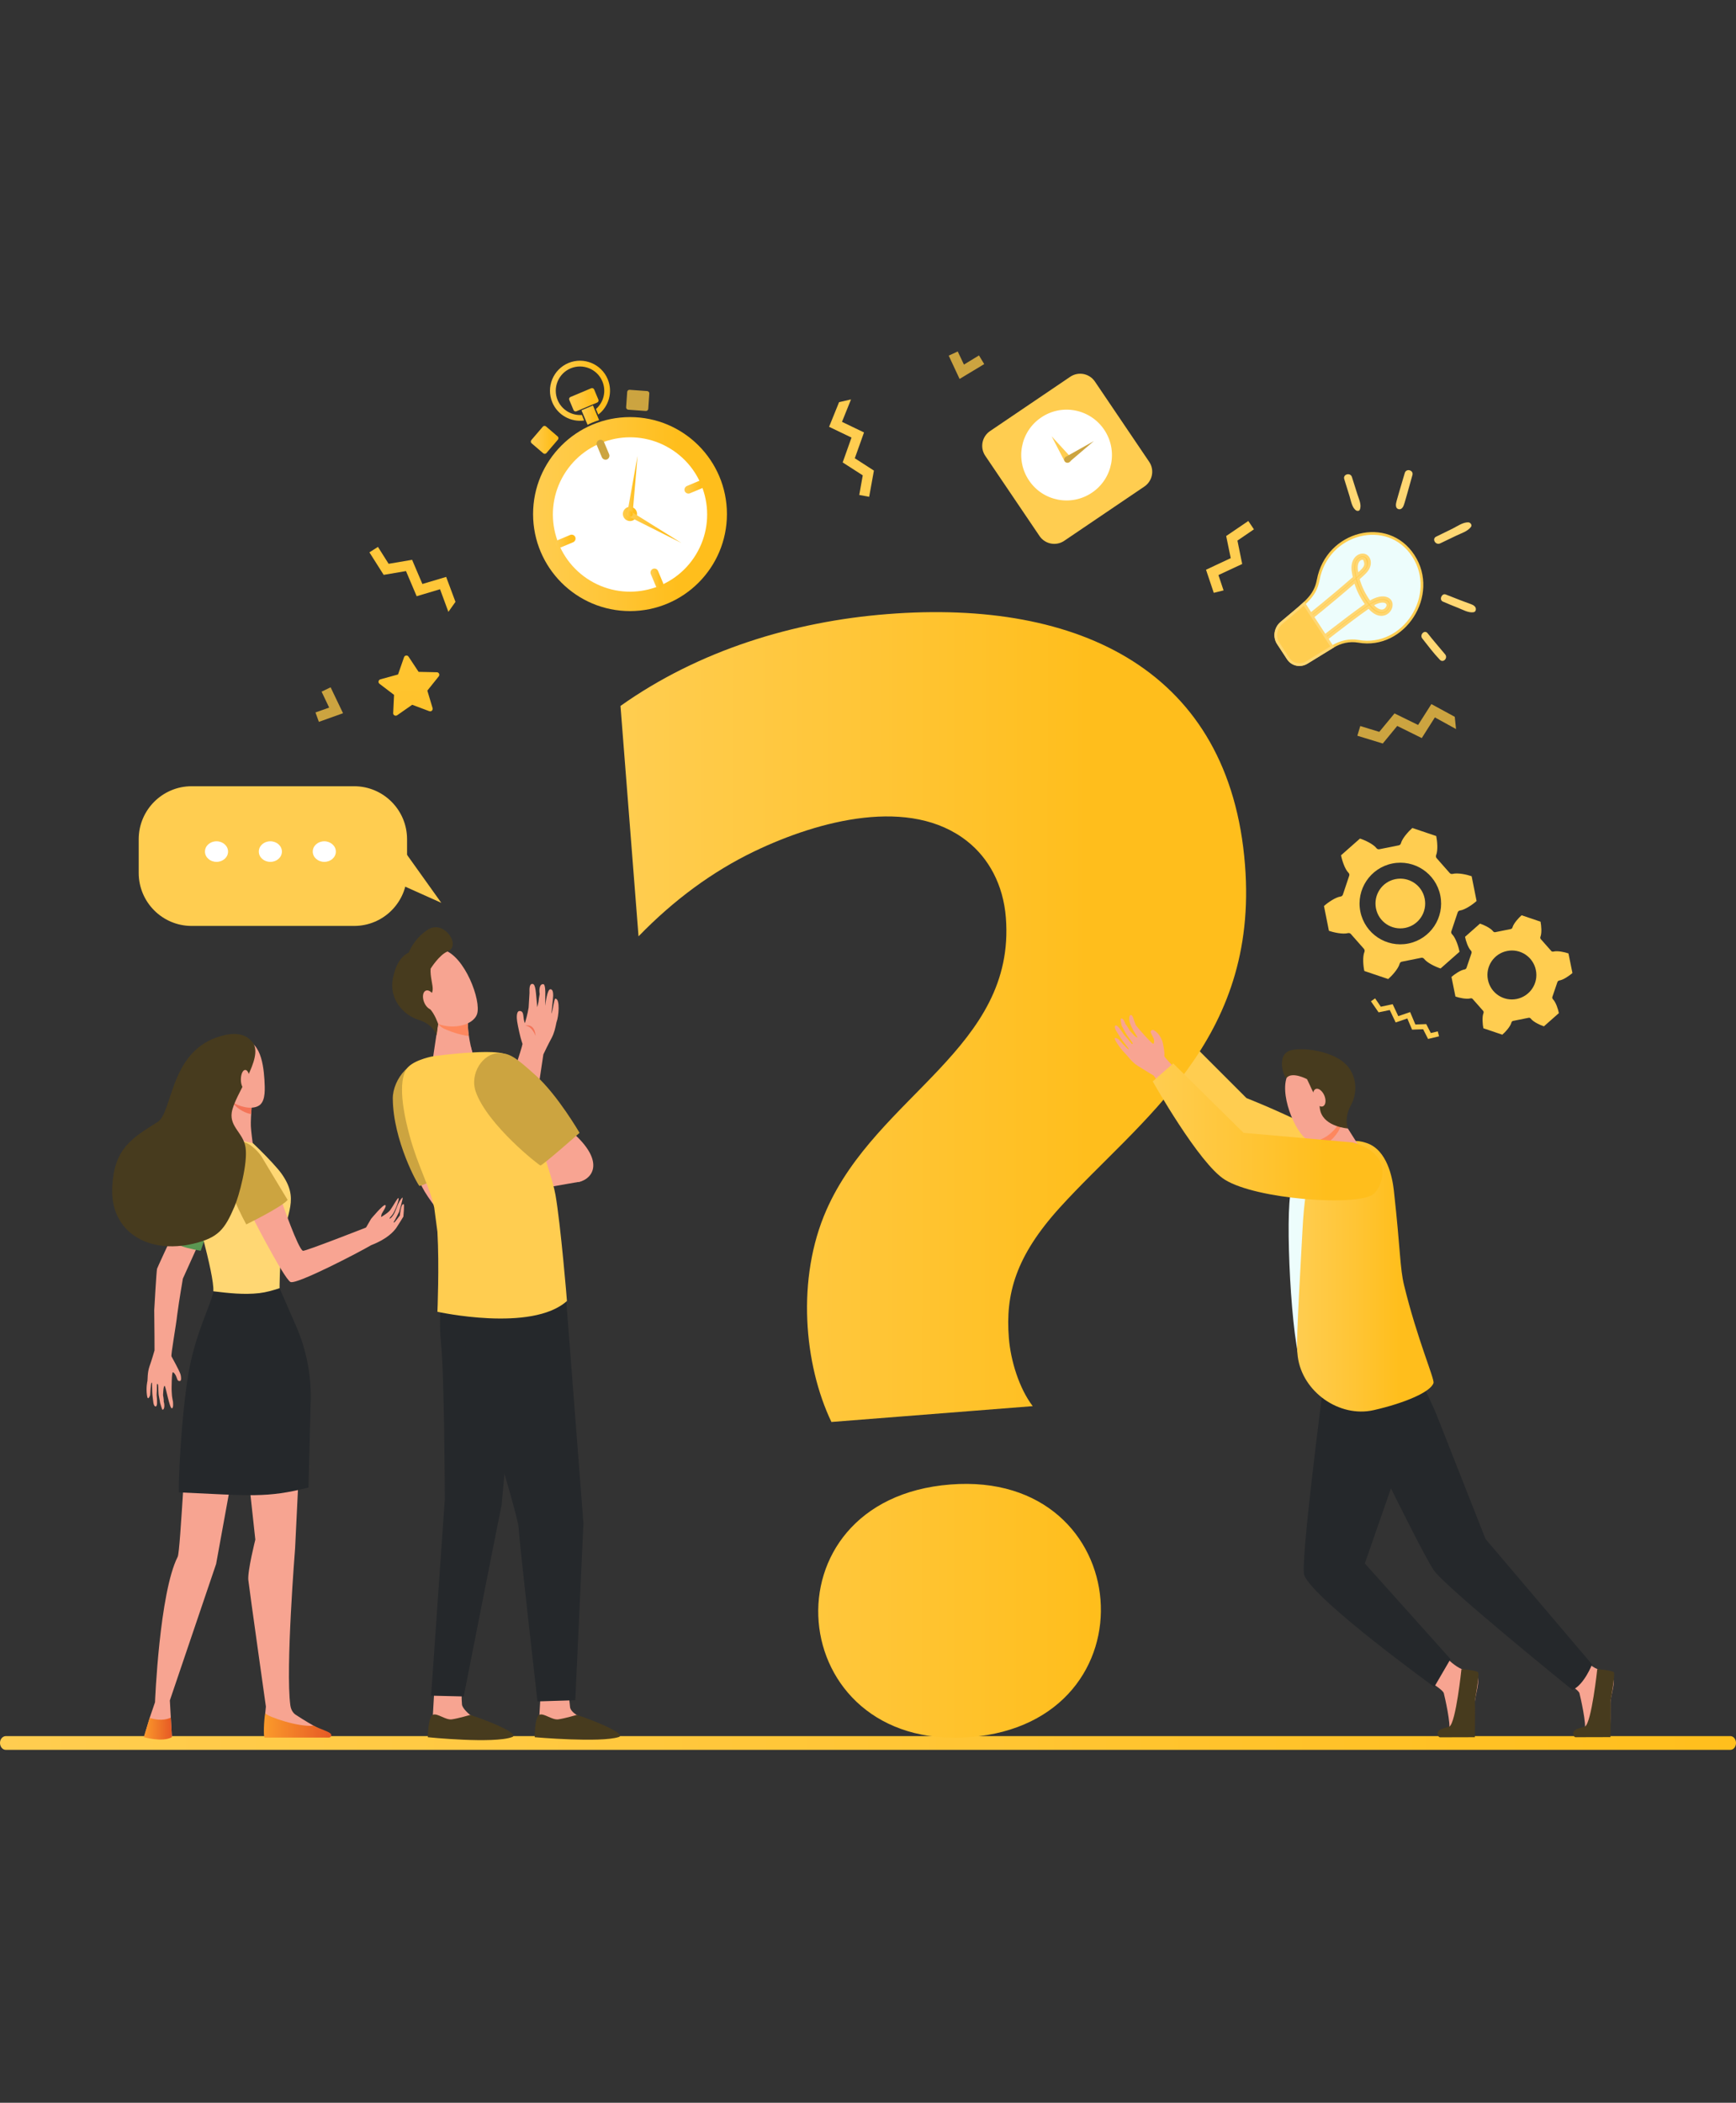 <svg width="578" height="700" viewBox="0 0 578 700" fill="none" xmlns="http://www.w3.org/2000/svg">
<rect x="0" y="0" width="578" height="700" fill="#333333" stroke="none"/>
<path d="M576.11 577.937H1.955C0.963 577.937 0.065 578.836 0.003 580.073C-0.059 581.385 0.809 582.509 1.893 582.509H576.11C577.164 582.509 578 581.497 578 580.223C578 578.949 577.164 577.937 576.11 577.937Z" fill="url(#paint0_linear_12646_1294)"/>
<path d="M209.76 203.425C227.582 203.425 242.03 188.969 242.03 171.136C242.03 153.304 227.582 138.848 209.76 138.848C191.938 138.848 177.49 153.304 177.49 171.136C177.49 188.969 191.938 203.425 209.76 203.425Z" fill="url(#paint1_linear_12646_1294)"/>
<path d="M221.906 200.128C205.917 206.819 187.472 199.288 180.786 183.289C174.099 167.291 181.626 148.836 197.615 142.145C213.605 135.455 232.049 142.986 238.736 158.984C245.423 174.983 237.896 193.438 221.906 200.128Z" fill="url(#paint2_linear_12646_1294)"/>
<path d="M231.751 184.545C239.078 172.394 235.174 156.602 223.03 149.271C210.887 141.94 195.103 145.847 187.777 157.997C180.45 170.147 184.354 185.94 196.498 193.271C208.641 200.602 224.425 196.695 231.751 184.545Z" fill="white"/>
<path d="M219.16 193.599C206.789 198.803 192.511 192.953 187.311 180.574C182.11 168.195 187.957 153.91 200.328 148.706C212.7 143.503 226.978 149.353 232.178 161.731C237.379 174.11 231.532 188.396 219.16 193.599Z" fill="white"/>
<path d="M189.83 178.086L185.825 179.766C185.179 180.057 184.856 180.801 185.114 181.479C185.405 182.126 186.148 182.449 186.826 182.19L190.832 180.51C191.478 180.219 191.801 179.475 191.542 178.797C191.252 178.118 190.509 177.827 189.83 178.086Z" fill="url(#paint3_linear_12646_1294)"/>
<path d="M217.383 189.366C216.737 189.657 216.414 190.4 216.673 191.079L218.352 195.086C218.643 195.733 219.386 196.056 220.064 195.797C220.71 195.507 221.033 194.763 220.775 194.084L219.095 190.077C218.805 189.398 218.062 189.107 217.383 189.366Z" fill="url(#paint4_linear_12646_1294)"/>
<path d="M232.695 160.115L228.689 161.796C228.043 162.087 227.72 162.83 227.979 163.509C228.27 164.155 229.013 164.479 229.691 164.22L233.696 162.539C234.342 162.249 234.665 161.505 234.407 160.826C234.116 160.148 233.341 159.857 232.695 160.115Z" fill="url(#paint5_linear_12646_1294)"/>
<path d="M199.425 146.509C198.779 146.8 198.456 147.543 198.714 148.222L200.394 152.23C200.685 152.876 201.428 153.199 202.106 152.941C202.752 152.65 203.075 151.906 202.817 151.228L201.137 147.22C200.846 146.541 200.103 146.218 199.425 146.509Z" fill="#CCA440"/>
<path d="M208.468 135.584L208.823 130.477C208.856 130.057 209.211 129.734 209.631 129.766L215.478 130.187C215.898 130.219 216.221 130.574 216.188 130.995L215.833 136.101C215.801 136.521 215.445 136.845 215.025 136.812L209.179 136.392C208.759 136.36 208.436 135.972 208.468 135.584Z" fill="#CCA440"/>
<path d="M185.663 145.28L181.787 141.951C181.464 141.693 180.979 141.725 180.721 142.048L176.909 146.508C176.651 146.832 176.683 147.316 177.006 147.575L180.882 150.904C181.205 151.163 181.69 151.13 181.948 150.807L185.76 146.347C186.018 146.024 185.986 145.539 185.663 145.28Z" fill="url(#paint6_linear_12646_1294)"/>
<path d="M191.931 136.909C191.544 137.071 191.124 136.877 190.962 136.521L189.541 133.128C189.379 132.74 189.573 132.32 189.929 132.158L196.841 129.249C197.229 129.088 197.649 129.282 197.81 129.637L199.232 133.031C199.393 133.419 199.199 133.839 198.844 134L191.931 136.909Z" fill="url(#paint7_linear_12646_1294)"/>
<path d="M193.74 138.138C190.38 138.396 187.053 136.489 185.664 133.193C183.952 129.088 185.89 124.337 189.993 122.624C194.095 120.911 198.844 122.85 200.556 126.955C201.945 130.251 200.975 133.936 198.424 136.166L199.199 138.008C202.72 135.326 204.109 130.478 202.332 126.211C200.2 121.137 194.354 118.713 189.25 120.846C184.178 122.979 181.756 128.829 183.888 133.936C185.664 138.202 190.09 140.594 194.483 139.98L193.74 138.138Z" fill="url(#paint8_linear_12646_1294)"/>
<path d="M197.034 140.755C197.842 140.432 198.649 140.109 199.457 139.85L197.422 134.97L193.61 136.586L195.645 141.434C196.098 141.176 196.55 140.949 197.034 140.755Z" fill="url(#paint9_linear_12646_1294)"/>
<path d="M211.926 170.167C212.442 171.363 211.861 172.753 210.666 173.27C209.471 173.787 208.082 173.205 207.565 172.009C207.048 170.813 207.629 169.424 208.825 168.906C210.052 168.422 211.441 168.971 211.926 170.167Z" fill="url(#paint10_linear_12646_1294)"/>
<path d="M212.281 151.744L210.601 171.201C210.569 171.686 210.116 172.042 209.632 172.009C209.147 171.977 208.792 171.524 208.824 171.04C208.824 170.975 208.663 171.815 212.281 151.744Z" fill="url(#paint11_linear_12646_1294)"/>
<path d="M226.849 180.736L209.406 171.977C208.954 171.75 208.792 171.233 209.018 170.781C209.245 170.328 209.761 170.167 210.214 170.393C210.278 170.393 209.535 169.94 226.849 180.736Z" fill="url(#paint12_linear_12646_1294)"/>
<path d="M210.633 170.717C210.827 171.201 210.601 171.783 210.117 171.977C209.632 172.171 209.051 171.945 208.857 171.46C208.663 170.975 208.889 170.393 209.374 170.199C209.858 170.005 210.44 170.232 210.633 170.717Z" fill="url(#paint13_linear_12646_1294)"/>
<path d="M449.765 310.923C449.539 310.664 449.151 310.535 448.796 310.632C447.084 311.084 444.015 310.406 442.464 309.856L440.817 301.614C442.012 300.516 444.596 298.706 446.341 298.447C446.696 298.415 446.987 298.156 447.116 297.801L449.215 291.53C449.345 291.175 449.248 290.819 448.989 290.561C447.73 289.3 446.793 286.295 446.502 284.711L452.801 279.152C454.352 279.637 457.226 280.962 458.292 282.351C458.519 282.642 458.874 282.772 459.229 282.707L465.69 281.414C466.045 281.349 466.336 281.091 466.433 280.735C466.885 279.022 469.017 276.695 470.244 275.629L478.191 278.311C478.514 279.895 478.837 283.03 478.158 284.679C478.029 285.002 478.094 285.39 478.32 285.68L482.681 290.625C482.907 290.884 483.294 291.013 483.65 290.916C485.362 290.464 488.43 291.143 489.981 291.692L491.628 299.934C490.433 301.033 487.849 302.843 486.105 303.101C485.749 303.134 485.459 303.392 485.329 303.748L483.23 310.018C483.101 310.373 483.197 310.729 483.456 310.987C484.716 312.248 485.652 315.254 485.943 316.837L479.644 322.397C478.094 321.912 475.219 320.587 474.153 319.197C473.927 318.906 473.571 318.777 473.216 318.841L466.756 320.134C466.4 320.199 466.11 320.457 466.013 320.813C465.56 322.526 463.429 324.853 462.201 325.919L454.255 323.237C453.899 321.653 453.609 318.518 454.287 316.87C454.416 316.547 454.352 316.159 454.125 315.868L449.765 310.923ZM467.886 308.887C472.376 307.982 475.251 303.618 474.347 299.126C473.442 294.633 469.081 291.757 464.591 292.662C460.101 293.567 457.226 297.93 458.131 302.422C459.035 306.915 463.396 309.792 467.886 308.887ZM468.92 314.09C476.285 312.603 481.033 305.428 479.547 298.092C478.061 290.722 470.89 285.971 463.558 287.458C456.225 288.945 451.444 296.12 452.93 303.457C454.416 310.826 461.587 315.577 468.92 314.09Z" fill="#FFCD50"/>
<path d="M503.225 340.399C503.29 340.108 503.516 339.914 503.807 339.85L508.943 338.815C509.234 338.751 509.524 338.88 509.686 339.106C510.526 340.205 512.819 341.272 514.047 341.66L519.021 337.264C518.795 336.004 518.02 333.612 517.051 332.642C516.857 332.448 516.792 332.157 516.857 331.867L518.537 326.922C518.633 326.663 518.86 326.469 519.15 326.404C520.539 326.211 522.574 324.756 523.543 323.916L522.219 317.387C521.024 316.967 518.569 316.417 517.212 316.773C516.921 316.838 516.631 316.773 516.469 316.547L513.013 312.636C512.819 312.41 512.787 312.119 512.884 311.86C513.401 310.567 513.174 308.079 512.916 306.818L506.617 304.685C505.648 305.525 503.968 307.368 503.581 308.725C503.516 309.016 503.29 309.21 502.999 309.275L497.863 310.309C497.573 310.373 497.282 310.244 497.12 310.018C496.28 308.919 493.987 307.852 492.759 307.465L487.785 311.86C488.011 313.121 488.786 315.512 489.755 316.482C489.949 316.676 490.014 316.967 489.949 317.258L488.27 322.203C488.173 322.461 487.946 322.655 487.656 322.72C486.267 322.914 484.232 324.368 483.263 325.209L484.587 331.737C485.782 332.157 488.237 332.707 489.594 332.351C489.885 332.287 490.175 332.351 490.337 332.578L493.793 336.488C493.987 336.715 494.019 337.006 493.922 337.264C493.406 338.557 493.632 341.046 493.89 342.306L500.189 344.439C501.19 343.599 502.87 341.757 503.225 340.399ZM505.002 332.545C500.577 333.45 496.28 330.574 495.408 326.178C494.504 321.75 497.379 317.452 501.772 316.579C506.197 315.674 510.493 318.551 511.366 322.946C512.27 327.342 509.427 331.64 505.002 332.545Z" fill="#FFCD50"/>
<path d="M142.927 236.747L137.242 234.614L132.235 238.105C131.654 238.492 130.879 238.072 130.911 237.394L131.202 231.317L126.356 227.633C125.807 227.213 125.969 226.34 126.647 226.146L132.526 224.53L134.529 218.777C134.755 218.131 135.627 218.001 136.015 218.583L139.374 223.657L145.447 223.787C146.125 223.787 146.513 224.595 146.093 225.144L142.281 229.895L144.025 235.713C144.219 236.392 143.573 237.006 142.927 236.747Z" fill="url(#paint14_linear_12646_1294)"/>
<path d="M151.648 200.354L148.547 192.048L140.633 194.407L137.209 186.36L129.392 187.685L125.839 182.061L122.996 183.871L127.744 191.369L135.174 190.109L138.727 198.48L146.512 196.153L149.29 203.683L151.648 200.354Z" fill="url(#paint15_linear_12646_1294)"/>
<path d="M484.362 238.622L476.577 234.388L472.152 241.337L464.302 237.491L459.231 243.632L452.899 241.692L451.93 244.924L460.394 247.51L465.207 241.66L473.379 245.7L477.74 238.816L484.782 242.694L484.362 238.622Z" fill="#CCA440"/>
<path d="M279.372 133.871L276.045 142.081L283.507 145.668L280.567 153.942L287.254 158.241L286.091 164.77L289.386 165.384L290.969 156.657L284.605 152.552L287.674 143.955L280.341 140.432L283.345 132.966L279.372 133.871Z" fill="#FFCD50"/>
<path d="M475.477 345.861L473.83 342.629L470.147 342.758L468.564 339.041L464.688 340.367L462.718 336.23L459.003 337.005L456.451 333.321L457.84 332.351L459.746 335.131L463.687 334.29L465.56 338.266L469.501 336.908L471.246 341.045L474.863 340.916L476.382 343.89L478.707 343.34L479.127 344.988L475.477 345.861Z" fill="#FFCD50"/>
<path d="M407.385 196.541L405.673 191.434L413.587 187.75L412.004 179.96L417.496 176.211L415.622 173.432L408.257 178.441L409.776 185.81L401.539 189.657L404.123 197.349L407.385 196.541Z" fill="#FFCD50"/>
<path d="M452.694 178.12C459.169 176.488 466.302 178.482 470.544 184.991H470.545C474.81 191.509 474.057 199.299 470.309 205.141C466.562 210.983 459.857 214.822 452.266 213.485L452.264 213.484C449.335 212.979 446.318 213.654 443.748 215.224L443.747 215.225L435.122 220.526C432.962 221.858 430.235 221.289 428.889 219.211L428.888 219.209L425.561 214.134C424.204 212.037 424.641 209.121 426.607 207.42C430.472 204.115 433.29 201.941 435.244 199.913C437.229 197.851 438.368 195.898 438.903 193.003C440.419 185.01 446.216 179.752 452.694 178.12Z" fill="#EDFDFC" stroke="#FFCD50" stroke-width="0.903"/>
<path d="M451.96 185.356C452.922 184.616 454.086 184.566 454.852 185.059L454.854 185.061C455.854 185.693 456.328 187.213 455.681 188.773L455.679 188.776C455.402 189.461 454.944 190.067 454.367 190.664C453.786 191.265 453.114 191.828 452.406 192.454L452.192 192.642L452.271 192.916C453.029 195.552 454.215 197.991 455.797 200.167L456.039 200.501L456.394 200.289C458.461 199.051 460.165 198.81 461.329 199.092C462.477 199.371 463.127 200.154 463.206 201.103V201.105C463.317 202.385 462.471 203.761 461.216 204.303L461.211 204.305C460.836 204.472 460.156 204.673 459.275 204.504C458.398 204.337 457.27 203.792 456.015 202.381L455.747 202.081L455.417 202.313C451.807 204.856 447.658 208.004 444.41 210.518C442.786 211.776 441.385 212.875 440.389 213.663C439.891 214.056 439.494 214.373 439.22 214.591C439.199 214.607 439.179 214.622 439.16 214.637L438.497 213.722C438.525 213.7 438.555 213.676 438.586 213.652C438.858 213.436 439.252 213.124 439.747 212.734C440.737 211.954 442.129 210.863 443.743 209.616C446.972 207.12 451.085 203.998 454.646 201.466L455.017 201.203L454.752 200.834C453.294 198.805 452.185 196.584 451.391 194.169L451.178 193.524L450.665 193.97C446.567 197.538 442.719 200.734 439.862 203.067C437.697 204.836 436.085 206.122 435.381 206.686L434.718 205.771C436.292 204.516 442.78 199.391 450.71 192.453L450.91 192.277L450.854 192.017C450.694 191.281 450.536 190.494 450.441 189.711C450.259 187.495 451.017 186.082 451.96 185.356ZM461.196 200.289C460.307 199.969 458.893 200.194 457.297 201.092L456.795 201.375L457.189 201.795C457.73 202.371 458.443 202.944 459.196 203.212C459.577 203.348 459.988 203.412 460.399 203.339C460.765 203.275 461.108 203.106 461.408 202.824L461.534 202.696C461.925 202.268 462.158 201.785 462.096 201.305C462.03 200.797 461.658 200.456 461.196 200.289ZM453.913 185.935C453.376 185.805 452.658 186.042 452.178 186.732C451.664 187.471 451.428 188.696 451.777 190.58L451.922 191.361L452.52 190.835C453.44 190.025 454.135 189.366 454.461 188.658C454.816 187.885 454.712 187.122 454.277 186.2L454.196 186.029L454.018 185.966L453.913 185.935Z" fill="#FFCD50" stroke="#FFD773" stroke-width="0.903"/>
<path d="M443.573 215.332L435.122 220.525V220.526C432.962 221.859 430.235 221.289 428.889 219.211L428.888 219.209L425.561 214.134H425.56C424.204 212.036 424.641 209.12 426.608 207.42C429.808 204.667 432.299 202.709 434.176 200.954L443.573 215.332Z" fill="#FFCD50" stroke="#FFD773" stroke-width="0.903"/>
<path d="M57.585 466.546C57.585 466.546 57.295 465.188 57.262 464.703C57.198 464.154 57.133 462.506 57.133 462.506C57.133 462.506 57.133 456.785 57.553 456.817C57.973 456.849 58.522 457.819 58.651 458.175C58.781 458.53 58.942 458.918 59.071 459.273C59.2 459.629 59.556 459.823 60.008 459.694C60.46 459.564 60.267 458.045 60.105 457.528C59.588 455.944 57.295 451.969 57.101 451.549C56.842 451.032 58.651 441.109 59.007 437.651C59.75 432.027 60.816 426.274 60.88 425.66L70.894 403.488L64.207 396.636C64.207 396.636 52.74 421.103 52.288 422.363C52.094 422.978 51.351 436.164 51.351 436.164C51.416 442.693 51.48 448.414 51.448 449.545C51.448 449.545 50.511 452.842 49.768 454.878C49.058 456.946 49.187 459.112 49.09 459.726C49.058 459.823 48.573 461.891 48.928 464.477C49.219 466.707 49.994 464.445 49.994 464.445C49.994 464.445 50.188 460.178 50.511 460.243C50.77 460.308 50.511 462.635 50.834 465.091C50.899 465.738 50.996 466.352 51.06 466.933C51.254 468.452 52.255 468.743 52.288 467.127C52.288 466.546 52.288 465.608 52.191 464.93C52.094 464.186 52.223 463.475 52.223 462.861C52.223 461.601 52.223 460.696 52.288 460.728C52.352 460.76 52.546 460.502 52.643 461.18C52.772 461.988 52.643 463.766 52.934 464.962C53.095 465.641 53.322 467.063 53.322 467.063C53.322 467.063 53.968 469.325 54.097 469.293C54.84 469.26 54.84 467.515 54.517 466.642C54.581 465.964 54.291 464.477 54.291 464.477C54.291 464.477 54.355 461.342 54.807 461.342C55.163 461.342 56.455 468.873 57.198 468.808C57.876 468.84 57.585 466.546 57.585 466.546Z" fill="#F7A491"/>
<path d="M66.824 416.385C66.824 416.385 62.657 415.674 60.46 414.833C57.521 413.734 55.583 412.765 55.583 412.765C55.583 412.765 58.813 398.932 62.85 390.528C64.53 387.07 66.21 385.389 68.536 384.969C68.536 384.969 73.478 388.234 73.284 396.055C73.252 397.962 66.824 416.385 66.824 416.385Z" fill="url(#paint16_linear_12646_1294)"/>
<path d="M79.616 462.893L85.01 512.538C85.01 512.538 82.361 523.042 82.684 526.015C83.007 528.989 88.531 568.129 88.531 568.129L88.305 570.327V576.823H108.882C108.882 576.823 104.521 574.819 98.416 570.812C97.963 570.521 96.93 569.583 96.671 567.709C95.024 555.653 98.254 515.414 98.254 515.414L100.806 463.055L79.616 462.893Z" fill="#F7A491"/>
<path d="M63.077 473.333C61.914 473.624 60.137 516.32 59.168 518.226C53.063 530.217 51.609 566.675 51.609 566.675L49.833 571.878L47.927 578.245C47.927 578.245 54.032 579.926 57.23 578.084L56.874 571.814L56.551 566.061L71.96 520.618L80.39 474.271L63.077 473.333Z" fill="#F7A491"/>
<path d="M93.7 390.657C91.212 387.167 80.972 377.018 79.842 377.05C76.515 377.115 65.629 377.115 63.497 378.214V380.606C63.562 391.271 64.918 401.905 67.599 412.215C69.473 419.422 71.25 427.082 71.023 429.862L71.088 429.927C77.387 436.197 87.336 435.712 93.086 428.828C93.086 428.828 93.053 421.168 93.958 414.219C95.315 403.262 99.869 399.351 93.7 390.657Z" fill="#FFD773"/>
<path d="M76.482 366.191C76.482 366.191 76.773 373.301 76.159 376.016C75.546 378.699 74.706 378.925 80.036 379.733C82.135 380.056 84.138 380.541 84.138 380.541C84.138 380.541 83.589 376.565 83.524 374.917C83.395 372.17 84.138 363.67 84.138 363.67L76.482 366.191Z" fill="#F7A491"/>
<path d="M80.552 369.746C81.65 370.36 82.684 370.715 83.621 370.877C83.815 367.516 84.138 363.67 84.138 363.67L76.837 366.094C77.677 367.548 78.872 368.809 80.552 369.746Z" fill="#F47458"/>
<path d="M78.162 346.281C78.162 346.281 75.125 347.348 73.446 350.709C71.766 354.07 71.152 363.476 77.774 367.16C81.037 368.97 84.816 369.326 86.625 367.742C88.434 366.094 88.208 362.474 88.046 359.436C87.659 353.424 86.334 344.374 78.162 346.281Z" fill="#F7A491"/>
<path d="M73.285 358.111C73.672 359.694 73.155 361.213 72.154 361.504C71.153 361.795 70.054 360.761 69.667 359.209C69.279 357.626 69.796 356.107 70.797 355.816C71.799 355.493 72.929 356.527 73.285 358.111Z" fill="#F7A491"/>
<path d="M56.875 571.781C54.065 573.074 51.061 572.266 49.833 571.878L47.895 578.278C47.895 578.278 54.032 580.088 57.23 578.278L56.875 571.781Z" fill="url(#paint17_linear_12646_1294)"/>
<path d="M88.112 578.439H109.496C110.271 578.375 110.465 577.696 110.207 577.276C109.657 576.435 107.138 575.821 104.328 574.464C99.418 575.013 89.081 571.49 88.306 570.327C87.853 572.686 87.66 578.31 88.112 578.439Z" fill="url(#paint18_linear_12646_1294)"/>
<path d="M131.073 406.818C131.493 406.236 132.882 403.424 132.882 403.424C132.882 403.424 134.336 398.608 134.013 398.673C133.851 398.705 133.237 399.384 132.527 400.871C132.107 401.776 131.622 403.327 131.17 404.103C130.395 405.46 129.523 406.01 129.749 405.493C129.91 405.105 130.427 404.782 130.912 403.974C132.042 402.002 133.076 398.77 132.624 398.835C132.236 398.899 131.138 401.129 129.91 402.842C129.361 403.586 127.875 404.555 126.906 405.137C126.906 404.717 127.035 404.297 127.1 404.071C127.229 403.683 128.909 401.453 128.263 401.162C127.585 400.871 123.547 405.751 123.547 405.751L121.899 408.595L121.738 408.692C121.738 408.692 101.549 416.611 100.871 416.385C99.288 415.867 93.861 400.16 93.861 400.16L82.588 402.196C82.426 402.099 94.442 425.596 96.704 426.76C98.674 427.761 119.638 416.837 123.579 414.51C129.006 412.409 131.138 409.921 132.01 408.66C132.494 407.981 134.303 405.008 134.303 405.008C134.303 405.008 134.691 400.903 134.4 400.838C133.399 400.709 133.141 404.588 133.141 404.588C133.141 404.588 131.784 406.43 131.558 406.656C130.976 407.27 131.073 406.818 131.073 406.818Z" fill="#F8A492"/>
<path d="M75.319 386.488C73.769 393.017 82.006 407.593 82.006 407.593C82.006 407.593 93.699 401.905 95.767 399.449C95.767 399.449 87.691 386.1 87.207 385.228C86.141 383.353 82.329 379.474 79.777 380.186C78.13 380.638 75.319 386.488 75.319 386.488Z" fill="#CCA440"/>
<path d="M77.16 370.36C78.032 364.381 87.981 352.164 84.137 347.057C81.036 342.92 75.61 344.148 72.153 345.344C56.519 350.742 57.423 370.393 52.481 373.495C43.534 379.087 38.01 382.545 37.364 395.118C36.589 410.017 49.251 417.645 64.465 413.993C72.638 412.021 74.802 409.339 78.097 401.614C79.583 398.123 82.555 387.264 81.747 381.963C81.037 377.18 76.45 375.176 77.16 370.36Z" fill="#473B1E"/>
<path d="M83.104 359.371C83.104 361.149 82.458 362.571 81.651 362.571C80.843 362.571 80.197 361.116 80.197 359.371C80.197 357.593 80.843 356.171 81.651 356.171C82.458 356.171 83.104 357.593 83.104 359.371Z" fill="#F7A491"/>
<path d="M102.712 495.182L103.455 465.738C103.584 457.399 101.937 449.157 98.642 441.594L93.086 428.828C90.825 429.571 88.725 430.185 86.335 430.476C81.199 431.058 76.127 430.476 71.023 429.862C71.023 430.056 70.991 430.25 70.959 430.379C70.022 434.71 64.854 444.374 62.69 457.593C60.202 472.59 59.298 495.02 59.589 496.798C83.234 497.864 88.854 498.737 102.712 495.182Z" fill="#25282B"/>
<path d="M397.21 347.736L415.008 365.544C415.008 365.544 448.926 378.828 452.705 386.973C456.484 395.118 449.281 394.73 441.335 393.599C433.388 392.467 410.842 378.44 410.842 378.44L390.2 354.556L397.21 347.736Z" fill="#FFCD50"/>
<path d="M449.346 383.417L444.953 381.866L436.425 385.841C436.425 385.841 432.032 388.815 429.9 396.216C427.768 403.618 429.9 447.832 433.453 454.943C436.974 462.021 449.346 383.417 449.346 383.417Z" fill="#EDFDFC"/>
<path d="M477.318 560.695C477.318 560.695 480.452 562.699 480.71 563.636C480.968 564.574 483.262 574.625 482.39 575.789C481.518 576.952 478.384 576.403 479.612 577.243C480.549 577.89 486.492 578.375 490.304 577.34C491.402 577.049 490.918 567.644 491.079 566.222C491.305 564.154 492.759 559.435 491.887 558.207C491.467 557.592 489.012 556.558 486.815 555.686C484.489 554.781 481.938 552.227 481.938 552.227L477.318 560.695Z" fill="#F7A491"/>
<path d="M486.589 555.621C486.589 555.621 484.748 573.43 482.584 574.755C482.002 575.11 478.966 575.369 478.675 576.823C478.675 576.856 478.61 578.31 479.515 578.342L491.047 578.31C491.047 578.31 491.176 569.551 491.079 566.125C491.079 566.125 492.662 557.366 492.145 556.72C491.661 556.041 486.589 555.621 486.589 555.621Z" fill="#473B1E"/>
<path d="M522.478 560.695C522.478 560.695 525.611 562.699 525.87 563.636C526.128 564.574 528.422 574.625 527.549 575.789C526.677 576.952 523.544 576.403 524.772 577.243C525.708 577.89 531.652 578.375 535.464 577.34C536.562 577.049 536.077 567.644 536.239 566.222C536.465 564.154 537.919 559.435 537.046 558.207C536.626 557.592 534.171 556.558 531.975 555.686C529.649 554.781 527.097 552.227 527.097 552.227L522.478 560.695Z" fill="#F7A491"/>
<path d="M465.787 444.891C465.787 444.891 476.35 465.867 478.514 471.491L494.6 512.312L530.068 554.07C530.068 554.07 527.484 560.792 523.543 562.57C523.543 562.57 480.775 528.019 477.254 522.557C471.892 514.251 447.472 463.443 447.472 463.443L442.917 453.682L465.787 444.891Z" fill="#25282B"/>
<path d="M440.268 444.665L440.43 462.538C440.43 462.538 432.807 520.941 434.26 524.432C437.878 532.9 477.545 561.568 477.545 561.568L482.94 552.292L454.417 520.456L465.206 489.461C468.242 482.254 474.638 468.356 474.476 460.534C474.347 453.844 461.071 438.33 461.071 438.33L440.268 444.665Z" fill="#25282B"/>
<path d="M457.388 469.423C467.887 467.031 476.414 463.314 477.286 460.373C477.674 459.048 471.827 445.699 467.499 427.891C466.078 422.073 466.336 416.611 464.075 396.249C463.59 391.918 461.814 382.868 455.127 380.541C452.769 379.733 451.477 379.83 451.477 379.83C451.412 379.83 442.982 379.895 439.105 382.06C438.136 383.353 434.583 390.464 433.646 409.791C433.226 418.227 431.547 445.344 431.902 449.74C431.967 450.386 432.031 451.032 432.096 451.646C433.614 463.282 445.889 472.041 457.388 469.423Z" fill="url(#paint19_linear_12646_1294)"/>
<path d="M437.878 396.895C437.91 396.895 437.91 396.928 437.878 396.895C442.206 396.41 452.963 382.286 452.963 382.286L452.931 382.254L446.277 371.718C446.277 371.718 436.489 373.495 438.395 376.501C440.301 379.474 441.399 386.65 441.399 386.65C441.367 386.747 441.334 386.844 441.27 386.94C440.624 388.395 438.427 392.726 437.878 396.895Z" fill="#F7A491"/>
<path d="M438.427 376.501C436.521 373.527 446.309 371.718 446.309 371.718L446.858 372.59C446.858 373.334 446.793 374.012 446.567 374.594C445.501 377.568 442.949 380.218 440.333 381.478C439.848 379.636 439.202 377.729 438.427 376.501Z" fill="#FE875E"/>
<path d="M440.787 355.073C441.013 354.879 448.443 367.096 446.634 372.138C444.857 377.18 438.849 381.187 435.296 379.377C431.355 377.406 425.379 363.379 428.997 357.432C432.582 351.485 440.787 355.073 440.787 355.073Z" fill="#F7A491"/>
<path d="M430.03 349.578C434.391 348.641 442.208 349.934 446.601 353.036C451.995 356.85 452.189 363.605 449.766 368.001C447.344 372.429 448.797 375.661 448.797 375.661C448.797 375.661 441.206 375.176 439.656 370.005C439.01 367.839 439.817 366.352 438.364 365.124C437.233 364.187 436.296 361.44 435.166 359.242C435.166 359.242 430.256 356.624 428.382 358.789C427.736 359.533 424.409 350.774 430.03 349.578Z" fill="#473B1E"/>
<path d="M437.588 366.093C438.267 367.677 439.559 368.679 440.463 368.291C441.4 367.903 441.594 366.287 440.948 364.704C440.27 363.12 438.977 362.118 438.073 362.506C437.136 362.894 436.91 364.51 437.588 366.093Z" fill="#F7A491"/>
<path d="M531.813 555.621C531.813 555.621 529.907 573.43 527.743 574.723C527.161 575.078 524.125 575.337 523.834 576.791C523.834 576.823 523.737 578.342 524.674 578.31L536.206 578.278C536.206 578.278 536.335 569.519 536.27 566.093C536.27 566.093 537.853 557.334 537.336 556.688C536.852 556.041 531.813 555.621 531.813 555.621Z" fill="#473B1E"/>
<path d="M276.818 473.366C267.644 454.167 265.125 425.564 275.139 402.842C291.968 364.51 338.322 348.867 334.898 305.428C334.025 294.472 329.18 285.681 322.009 280.025C303.145 265.125 272.813 273.011 251.138 283.418C237.313 290.076 224.456 299.481 212.601 311.699L206.593 235.002C232.597 216.547 264.059 206.883 295.457 204.427C359.803 199.353 409.483 223.528 414.522 287.911C419.142 346.637 379.475 372.655 352.858 402.002C338.096 418.291 334.736 430.864 335.899 445.376C336.48 452.907 339.323 462.183 343.845 468.097L276.818 473.366ZM323.01 578.278C260.473 583.19 253.238 499.125 316.421 494.18C378.635 489.267 385.321 573.365 323.01 578.278Z" fill="url(#paint20_linear_12646_1294)"/>
<path d="M387.68 351.614C387.551 351.097 388.003 351.517 387.196 347.348C386.97 346.152 386.227 344.892 385.677 344.213C385.387 343.857 384.676 343.243 384.256 342.985C383.546 342.564 382.996 343.243 383.126 343.663C383.255 344.051 383.998 345.409 384.159 345.797C384.289 346.184 384.353 347.154 384.03 347.477C383.707 347.8 378.539 341.853 378.216 341.336C377.957 340.884 377.343 338.977 377.343 338.977C377.343 338.977 376.891 337.555 376.342 337.943C375.987 338.169 375.599 339.332 376.633 341.627C377.537 343.631 378.797 345.215 378.668 345.344C378.28 345.635 376.051 342.952 376.051 342.952C376.051 342.952 375.276 341.466 374.727 340.916C374.404 339.914 373.79 338.686 373.144 339.171C373.015 339.268 373.435 341.401 373.435 341.401C373.435 341.401 374.21 342.823 374.566 343.502C375.147 344.73 376.504 346.217 376.956 346.992C377.344 347.639 376.956 347.509 376.924 347.574C376.891 347.639 376.31 346.895 375.438 345.797C374.985 345.247 374.372 344.73 373.952 344.019C373.564 343.372 372.886 342.532 372.498 342.047C371.335 340.658 370.722 341.595 371.594 343.082C371.917 343.631 372.304 344.245 372.692 344.859C374.178 347.251 375.987 349.093 375.825 349.319C375.599 349.61 372.466 346.023 372.466 346.023C372.466 346.023 370.269 344.536 371.561 346.701C373.08 349.222 374.727 350.806 374.824 350.903C375.341 351.356 376.73 353.489 378.765 354.782C380.8 356.074 384.095 358.046 384.095 358.046C384.482 358.498 385.451 359.985 386.776 362.086L391.718 356.139C389.909 354.264 387.777 352.002 387.68 351.614Z" fill="#F8A492"/>
<path d="M383.804 359.985L390.62 354.006L414.039 377.115C414.039 377.115 450.282 380.283 450.379 380.315L451.832 380.767C464.979 385.325 459.585 396.055 457.033 397.703C451.122 401.582 418.335 399.255 407.837 392.726C399.212 387.425 383.804 359.985 383.804 359.985Z" fill="url(#paint21_linear_12646_1294)"/>
<path d="M139.762 393.146C140.02 394.116 140.182 394.439 140.505 395.086C142.637 399.255 147.611 405.202 147.611 405.202L151.455 395.958C151.455 395.958 150.841 393.049 149.743 388.912C146.028 389.914 142.475 390.528 139.762 393.146Z" fill="#F8A492"/>
<path d="M161.791 385.131C161.791 385.131 140.342 394.988 139.664 394.794C139.211 394.665 130.877 379.733 130.78 365.706C130.748 359.21 137.047 351.42 144.089 352.972C147.642 353.747 147.578 354.814 152.811 362.926C158.044 371.071 161.791 385.131 161.791 385.131Z" fill="#CCA440"/>
<path d="M180.107 561.956C180.107 561.956 179.59 570.941 179.59 570.973C179.396 572.105 178.653 574.949 178.653 575.983C178.653 579.894 195.999 572.686 192.123 570.941C191.768 570.779 189.927 569.616 189.797 568.258C189.604 566.222 189.151 562.085 189.151 562.085L180.107 561.956Z" fill="#F7A491"/>
<path d="M192.059 570.876C192.059 570.876 187.988 572.072 185.889 572.363C183.789 572.654 181.044 570.165 179.59 570.844C177.975 571.587 178.039 578.31 178.039 578.31C178.039 578.31 199.876 580.217 206.013 578.245C208.468 577.437 200.392 573.656 192.059 570.876Z" fill="#473B1E"/>
<path d="M144.639 561.956C144.639 561.956 144.122 570.941 144.122 570.973C143.928 572.105 143.185 574.949 143.185 575.983C143.185 579.894 160.531 572.686 156.655 570.941C156.3 570.779 153.909 568.711 153.812 567.386C153.619 565.35 153.715 562.085 153.715 562.085L144.639 561.956Z" fill="#F7A491"/>
<path d="M156.591 570.876C156.591 570.876 152.521 572.072 150.422 572.363C148.322 572.654 145.576 570.165 144.123 570.844C142.507 571.587 142.443 578.31 142.443 578.31C142.443 578.31 164.376 580.54 170.546 578.246C172.936 577.341 164.925 573.656 156.591 570.876Z" fill="#473B1E"/>
<path d="M149.936 398.123L165.215 375.273C165.28 375.079 165.409 374.659 165.635 374.045C166.41 371.782 167.993 367.063 169.414 362.377V362.312C169.866 360.664 170.771 357.82 171.675 355.04C172.677 351.97 173.904 348.156 173.969 347.509C173.937 347.413 173.872 347.186 173.775 346.928C173.226 345.376 172.451 341.692 172.192 340.076C172.031 339.042 171.837 336.553 173 336.553C174.776 336.553 173.937 339.042 174.776 340.593C175.067 339.559 175.681 337.49 176.004 335.422L176.295 330.574C176.359 330.218 175.972 327.535 177.231 327.535H177.296C178.427 327.632 178.394 330.477 178.879 335.292C179.04 334.743 179.17 334.064 179.299 333.45C179.299 333.127 179.525 331.672 179.686 330.897C179.46 329.539 179.589 327.438 180.946 327.632C181.624 327.729 181.56 330.703 181.56 330.703C181.56 331.123 181.528 334.226 181.528 334.84C181.657 333.806 182.206 329.313 183.24 329.313C184.112 329.313 184.176 330.509 184.176 331.479C184.176 332.028 183.627 336.876 183.595 337.458C184.015 336.714 184.499 332.448 184.887 332.448C186.599 332.448 185.985 338.524 185.339 340.108C185.275 340.27 185.21 340.593 185.145 340.948C184.919 342.015 184.564 343.825 183.692 345.473C182.626 347.413 181.14 350.515 180.914 351C180.752 351.97 180.235 355.46 179.589 359.824C179.299 361.698 179.008 363.767 178.685 365.868H178.653C178.588 366.32 178.265 367.807 177.07 373.269C175.422 380.8 175.261 381.123 175.164 381.252C174.453 382.61 157.979 406.494 157.269 407.496L156.849 408.11L149.936 398.123Z" fill="#F7A491"/>
<path d="M178.329 344.859C178.329 344.859 177.102 341.466 174.873 341.466C174.873 341.466 176.1 340.981 177.166 341.886C178.232 342.759 178.329 344.859 178.329 344.859Z" fill="#F47458"/>
<path d="M146.222 338.298L144.251 351.582C144.251 351.582 151.746 358.014 156.106 356.656C159.756 355.525 157.269 350.418 157.269 350.418C157.269 350.418 155.331 343.34 155.913 339.623C156.526 335.874 146.222 338.298 146.222 338.298Z" fill="#F7A491"/>
<path d="M147.643 342.338C149.516 343.276 153.231 344.569 156.106 344.892C155.815 343.05 155.686 341.078 155.912 339.624C156.203 337.911 154.136 337.49 151.875 337.555C148.903 337.814 146.222 338.331 146.222 338.331L145.834 340.884C146.415 341.498 147.029 342.015 147.643 342.338Z" fill="#FE875E"/>
<path d="M136.79 323.011C136.467 323.011 139.762 337.846 144.801 340.399C149.872 342.953 157.399 341.628 158.82 337.62C160.37 333.192 154.685 318.066 147.546 316.159C140.44 314.22 136.79 323.011 136.79 323.011Z" fill="#F7A491"/>
<path d="M142.636 309.372C138.598 311.86 136.725 315.545 136.111 317.064C134.205 318.033 131.912 320.102 130.813 325.693C129.457 332.578 134.27 337.911 139.373 339.494C144.477 341.078 145.349 344.698 145.349 344.698L145.866 340.819C145.866 340.819 144.736 337.426 143.024 335.745C141.312 334.064 143.831 331.576 144.057 329.572C144.219 328.02 143.153 325.015 143.379 322.461C143.379 322.461 146.221 317.872 148.999 316.741C153.78 314.834 147.837 306.172 142.636 309.372Z" fill="#473B1E"/>
<path d="M144.8 332.157C145.446 333.87 145.188 335.583 144.186 335.971C143.185 336.359 141.861 335.292 141.182 333.579C140.536 331.866 140.795 330.153 141.796 329.766C142.798 329.378 144.122 330.444 144.8 332.157Z" fill="#F7A491"/>
<path d="M163.633 398.511L193.093 393.372C193.093 393.372 189.733 384.355 188.538 384.355C187.343 384.355 166.25 394.18 166.25 394.18L164.57 397.768L163.633 398.511Z" fill="#F8A492"/>
<path d="M148.547 420.069C148.547 420.069 145.608 435.227 146.803 446.733C147.998 458.24 148.095 499.093 148.095 499.093L143.541 564.477L154.394 564.735C154.394 564.735 167.25 499.383 167.024 501.064C166.798 502.745 171.32 455.04 171.32 455.04L155.977 418.615L148.547 420.069Z" fill="#25282B"/>
<path d="M151.422 419.358C151.422 419.358 149.517 433.03 151.907 439.009C154.297 444.988 172.451 503.779 172.677 508.595C172.903 513.378 178.944 566.384 178.944 566.384L191.542 565.996L194.255 507.108L188.538 433.062L182.982 414.348L151.422 419.358Z" fill="#25282B"/>
<path d="M144.284 351.582C144.284 351.582 147.385 353.747 150.292 353.521C153.199 353.263 157.302 350.419 157.302 350.419L156.72 348.35C156.72 348.35 149.226 347.186 149.032 347.316C148.838 347.413 144.284 351.582 144.284 351.582Z" fill="#F7A491"/>
<path d="M177.394 383.935C177.394 383.935 188.538 395.15 193.577 393.243C198.616 391.336 200.683 384.775 188.409 375.176C177.426 366.579 177.394 383.935 177.394 383.935Z" fill="#F8A492"/>
<path d="M184.953 397.8C183.305 388.169 171.289 358.24 170.352 352.746C169.9 350.063 163.407 349.998 157.237 350.354C150.712 350.709 144.252 351.614 144.252 351.614C144.252 351.614 138.502 352.616 135.95 355.17C133.398 357.723 132.752 364.736 136.37 378.052C139.245 388.557 142.831 394.342 144.575 402.002C144.93 404.555 145.253 407.109 145.641 410.082C146.287 421.523 145.641 436.682 145.641 436.682C145.641 436.682 177.006 443.631 188.764 433.094C188.797 433.03 186.665 407.626 184.953 397.8Z" fill="#FFCD50"/>
<path d="M192.964 377.115C192.964 377.115 180.656 387.975 179.946 387.975C179.494 387.975 162.373 374.529 158.432 363.508C156.236 357.4 160.823 350.58 166.056 350.612C169.674 350.612 171.289 351.614 178.492 358.111C185.696 364.607 192.964 377.115 192.964 377.115Z" fill="#CCA440"/>
<path d="M381.026 161.958L354.344 180.025C351.631 181.867 347.948 181.156 346.107 178.441L328.05 151.744C326.209 149.03 326.92 145.345 329.633 143.503L356.314 125.436C359.028 123.593 362.71 124.304 364.552 127.019L382.608 153.716C384.45 156.431 383.739 160.115 381.026 161.958Z" fill="#FFCD50"/>
<path d="M367.62 143.018C372.304 149.935 370.495 159.34 363.583 163.994C356.67 168.681 347.27 166.871 342.619 159.954C337.935 153.038 339.744 143.632 346.656 138.978C353.537 134.292 362.937 136.102 367.62 143.018Z" fill="white"/>
<path d="M350.145 145.249L356.347 152.004C356.799 152.488 356.767 153.264 356.283 153.717C355.798 154.169 355.023 154.137 354.57 153.652C354.506 153.587 354.441 153.49 354.377 153.393L350.145 145.249Z" fill="#FFCD50"/>
<path d="M354.861 152.068L364.196 146.832L356.056 153.781C355.604 154.169 354.958 154.104 354.57 153.652C354.182 153.199 354.247 152.553 354.699 152.165C354.731 152.165 354.796 152.1 354.861 152.068Z" fill="#CCA440"/>
<path d="M117.893 308.24H63.819C54.064 308.24 46.182 300.322 46.182 290.593V279.378C46.182 269.617 54.096 261.731 63.819 261.731H117.893C127.648 261.731 135.53 269.649 135.53 279.378V290.593C135.53 300.354 127.648 308.24 117.893 308.24Z" fill="#FFCD50"/>
<path d="M124.935 290.69L146.932 300.548L132.203 279.927L124.935 290.69Z" fill="#FFCD50"/>
<path d="M75.933 283.483C75.933 285.39 74.221 286.909 72.089 286.909C69.957 286.909 68.245 285.39 68.245 283.483C68.245 281.576 69.957 280.057 72.089 280.057C74.221 280.057 75.933 281.608 75.933 283.483Z" fill="white"/>
<path d="M93.861 283.483C93.861 285.39 92.149 286.909 90.017 286.909C87.885 286.909 86.173 285.39 86.173 283.483C86.173 281.576 87.885 280.057 90.017 280.057C92.149 280.057 93.861 281.608 93.861 283.483Z" fill="white"/>
<path d="M111.821 283.483C111.821 285.39 110.109 286.909 107.977 286.909C105.845 286.909 104.133 285.39 104.133 283.483C104.133 281.576 105.845 280.057 107.977 280.057C110.077 280.057 111.821 281.608 111.821 283.483Z" fill="white"/>
<path d="M319.491 126.147L315.873 118.39L318.877 117L320.944 121.363L325.951 118.325L327.696 121.202L319.491 126.147Z" fill="#CCA440"/>
<path d="M114.211 237.426L106.168 240.303L105.037 237.168L109.592 235.552L107.072 230.251L110.076 228.797L114.211 237.426Z" fill="#CCA440"/>
<path d="M447.568 159.502C448.182 161.408 448.764 163.315 449.345 165.222C449.797 166.709 450.153 169.133 451.606 169.973C451.961 170.167 452.575 170.103 452.737 169.682C453.447 168.099 452.414 166.063 451.929 164.511C451.315 162.604 450.702 160.697 450.12 158.79C449.603 157.174 447.052 157.853 447.568 159.502Z" fill="#FFD773"/>
<path d="M467.724 157.433C464.623 167.969 464.623 167.646 464.85 168.713C465.043 169.553 466.174 169.811 466.755 169.197C467.466 168.454 467.305 168.68 470.276 158.111C470.696 156.495 468.209 155.817 467.724 157.433Z" fill="#FFD773"/>
<path d="M479.483 180.897C481.292 180.025 483.133 179.152 484.942 178.279C486.557 177.504 488.656 176.89 489.755 175.403C490.239 174.757 489.561 173.916 488.882 173.884C487.074 173.819 485.168 175.209 483.617 175.985C481.808 176.857 479.999 177.73 478.191 178.635C476.64 179.346 477.964 181.608 479.483 180.897Z" fill="#FFD773"/>
<path d="M473.541 212.539C475.415 214.931 477.289 217.42 479.388 219.617C480.519 220.813 482.166 219.068 481.165 217.84C479.194 215.48 477.192 213.186 475.318 210.794C474.317 209.533 472.572 211.279 473.541 212.539Z" fill="#FFD773"/>
<path d="M480.387 200.258C482.067 201.001 483.779 201.68 485.491 202.359C487.041 202.973 488.915 204.072 490.594 203.813C491.499 203.684 491.596 202.488 491.079 201.939C490.433 201.228 490.11 201.292 486.395 199.87C484.715 199.224 483.068 198.545 481.356 197.899C480.032 197.381 479.062 199.676 480.387 200.258Z" fill="#FFD773"/>
<defs>
<linearGradient id="paint0_linear_12646_1294" x1="0" y1="580.209" x2="577.992" y2="580.209" gradientUnits="userSpaceOnUse">
<stop stop-color="#FFCD50"/>
<stop offset="1" stop-color="#FFBF1D"/>
</linearGradient>
<linearGradient id="paint1_linear_12646_1294" x1="177.49" y1="173.92" x2="242.03" y2="173.969" gradientUnits="userSpaceOnUse">
<stop stop-color="#FFCD50"/>
<stop offset="0.408" stop-color="#FFC536"/>
<stop offset="0.757" stop-color="#FFBE1C"/>
</linearGradient>
<linearGradient id="paint2_linear_12646_1294" x1="178.346" y1="173.847" x2="241.176" y2="173.894" gradientUnits="userSpaceOnUse">
<stop stop-color="#FFCD50"/>
<stop offset="0.408" stop-color="#FFC536"/>
<stop offset="0.757" stop-color="#FFBE1C"/>
</linearGradient>
<linearGradient id="paint3_linear_12646_1294" x1="185.025" y1="180.321" x2="191.631" y2="180.328" gradientUnits="userSpaceOnUse">
<stop stop-color="#FFCD50"/>
<stop offset="0.408" stop-color="#FFC536"/>
<stop offset="0.757" stop-color="#FFBE1C"/>
</linearGradient>
<linearGradient id="paint4_linear_12646_1294" x1="216.583" y1="192.865" x2="220.864" y2="192.867" gradientUnits="userSpaceOnUse">
<stop stop-color="#FFCD50"/>
<stop offset="0.408" stop-color="#FFC536"/>
<stop offset="0.757" stop-color="#FFBE1C"/>
</linearGradient>
<linearGradient id="paint5_linear_12646_1294" x1="227.89" y1="162.35" x2="234.496" y2="162.358" gradientUnits="userSpaceOnUse">
<stop stop-color="#FFCD50"/>
<stop offset="0.408" stop-color="#FFC536"/>
<stop offset="0.757" stop-color="#FFBE1C"/>
</linearGradient>
<linearGradient id="paint6_linear_12646_1294" x1="176.737" y1="146.828" x2="185.932" y2="146.835" gradientUnits="userSpaceOnUse">
<stop stop-color="#FFCD50"/>
<stop offset="0.408" stop-color="#FFC536"/>
<stop offset="0.757" stop-color="#FFBE1C"/>
</linearGradient>
<linearGradient id="paint7_linear_12646_1294" x1="189.483" y1="133.414" x2="199.289" y2="133.424" gradientUnits="userSpaceOnUse">
<stop stop-color="#FFCD50"/>
<stop offset="0.408" stop-color="#FFC536"/>
<stop offset="0.757" stop-color="#FFBE1C"/>
</linearGradient>
<linearGradient id="paint8_linear_12646_1294" x1="183.113" y1="130.935" x2="203.105" y2="130.95" gradientUnits="userSpaceOnUse">
<stop stop-color="#FFCD50"/>
<stop offset="0.408" stop-color="#FFC536"/>
<stop offset="0.757" stop-color="#FFBE1C"/>
</linearGradient>
<linearGradient id="paint9_linear_12646_1294" x1="193.61" y1="138.481" x2="199.457" y2="138.485" gradientUnits="userSpaceOnUse">
<stop stop-color="#FFCD50"/>
<stop offset="0.408" stop-color="#FFC536"/>
<stop offset="0.757" stop-color="#FFBE1C"/>
</linearGradient>
<linearGradient id="paint10_linear_12646_1294" x1="207.375" y1="171.299" x2="212.115" y2="171.302" gradientUnits="userSpaceOnUse">
<stop stop-color="#FFCD50"/>
<stop offset="0.408" stop-color="#FFC536"/>
<stop offset="0.757" stop-color="#FFBE1C"/>
</linearGradient>
<linearGradient id="paint11_linear_12646_1294" x1="208.822" y1="162.751" x2="212.281" y2="162.752" gradientUnits="userSpaceOnUse">
<stop stop-color="#FFCD50"/>
<stop offset="0.408" stop-color="#FFC536"/>
<stop offset="0.757" stop-color="#FFBE1C"/>
</linearGradient>
<linearGradient id="paint12_linear_12646_1294" x1="208.917" y1="175.964" x2="226.849" y2="175.987" gradientUnits="userSpaceOnUse">
<stop stop-color="#FFCD50"/>
<stop offset="0.408" stop-color="#FFC536"/>
<stop offset="0.757" stop-color="#FFBE1C"/>
</linearGradient>
<linearGradient id="paint13_linear_12646_1294" x1="208.788" y1="171.171" x2="210.703" y2="171.172" gradientUnits="userSpaceOnUse">
<stop stop-color="#FFCD50"/>
<stop offset="0.408" stop-color="#FFC536"/>
<stop offset="0.757" stop-color="#FFBE1C"/>
</linearGradient>
<linearGradient id="paint14_linear_12646_1294" x1="123.959" y1="116.615" x2="142.646" y2="283.806" gradientUnits="userSpaceOnUse">
<stop stop-color="#FFCD50"/>
<stop offset="1" stop-color="#FFBF1D"/>
</linearGradient>
<linearGradient id="paint15_linear_12646_1294" x1="128.833" y1="116.07" x2="147.519" y2="283.261" gradientUnits="userSpaceOnUse">
<stop stop-color="#FFCD50"/>
<stop offset="1" stop-color="#FFBF1D"/>
</linearGradient>
<linearGradient id="paint16_linear_12646_1294" x1="61.804" y1="374.195" x2="67.884" y2="442.673" gradientUnits="userSpaceOnUse">
<stop stop-color="#C9CD55"/>
<stop offset="0.506" stop-color="#659C52"/>
<stop offset="1" stop-color="#287F50"/>
</linearGradient>
<linearGradient id="paint17_linear_12646_1294" x1="47.884" y1="575.438" x2="57.215" y2="575.438" gradientUnits="userSpaceOnUse">
<stop stop-color="#FB9A2B"/>
<stop offset="1" stop-color="#E65925"/>
</linearGradient>
<linearGradient id="paint18_linear_12646_1294" x1="87.855" y1="574.372" x2="110.32" y2="574.372" gradientUnits="userSpaceOnUse">
<stop stop-color="#FB9A2B"/>
<stop offset="1" stop-color="#E65925"/>
</linearGradient>
<linearGradient id="paint19_linear_12646_1294" x1="431.853" y1="428.74" x2="477.305" y2="428.757" gradientUnits="userSpaceOnUse">
<stop stop-color="#FFCD50"/>
<stop offset="0.408" stop-color="#FFC536"/>
<stop offset="0.757" stop-color="#FFBE1C"/>
</linearGradient>
<linearGradient id="paint20_linear_12646_1294" x1="206.593" y1="407.281" x2="414.894" y2="407.369" gradientUnits="userSpaceOnUse">
<stop stop-color="#FFCD50"/>
<stop offset="0.408" stop-color="#FFC536"/>
<stop offset="0.757" stop-color="#FFBE1C"/>
</linearGradient>
<linearGradient id="paint21_linear_12646_1294" x1="383.804" y1="378.762" x2="460.32" y2="378.859" gradientUnits="userSpaceOnUse">
<stop stop-color="#FFCD50"/>
<stop offset="0.408" stop-color="#FFC536"/>
<stop offset="0.757" stop-color="#FFBE1C"/>
</linearGradient>
</defs>
</svg>
